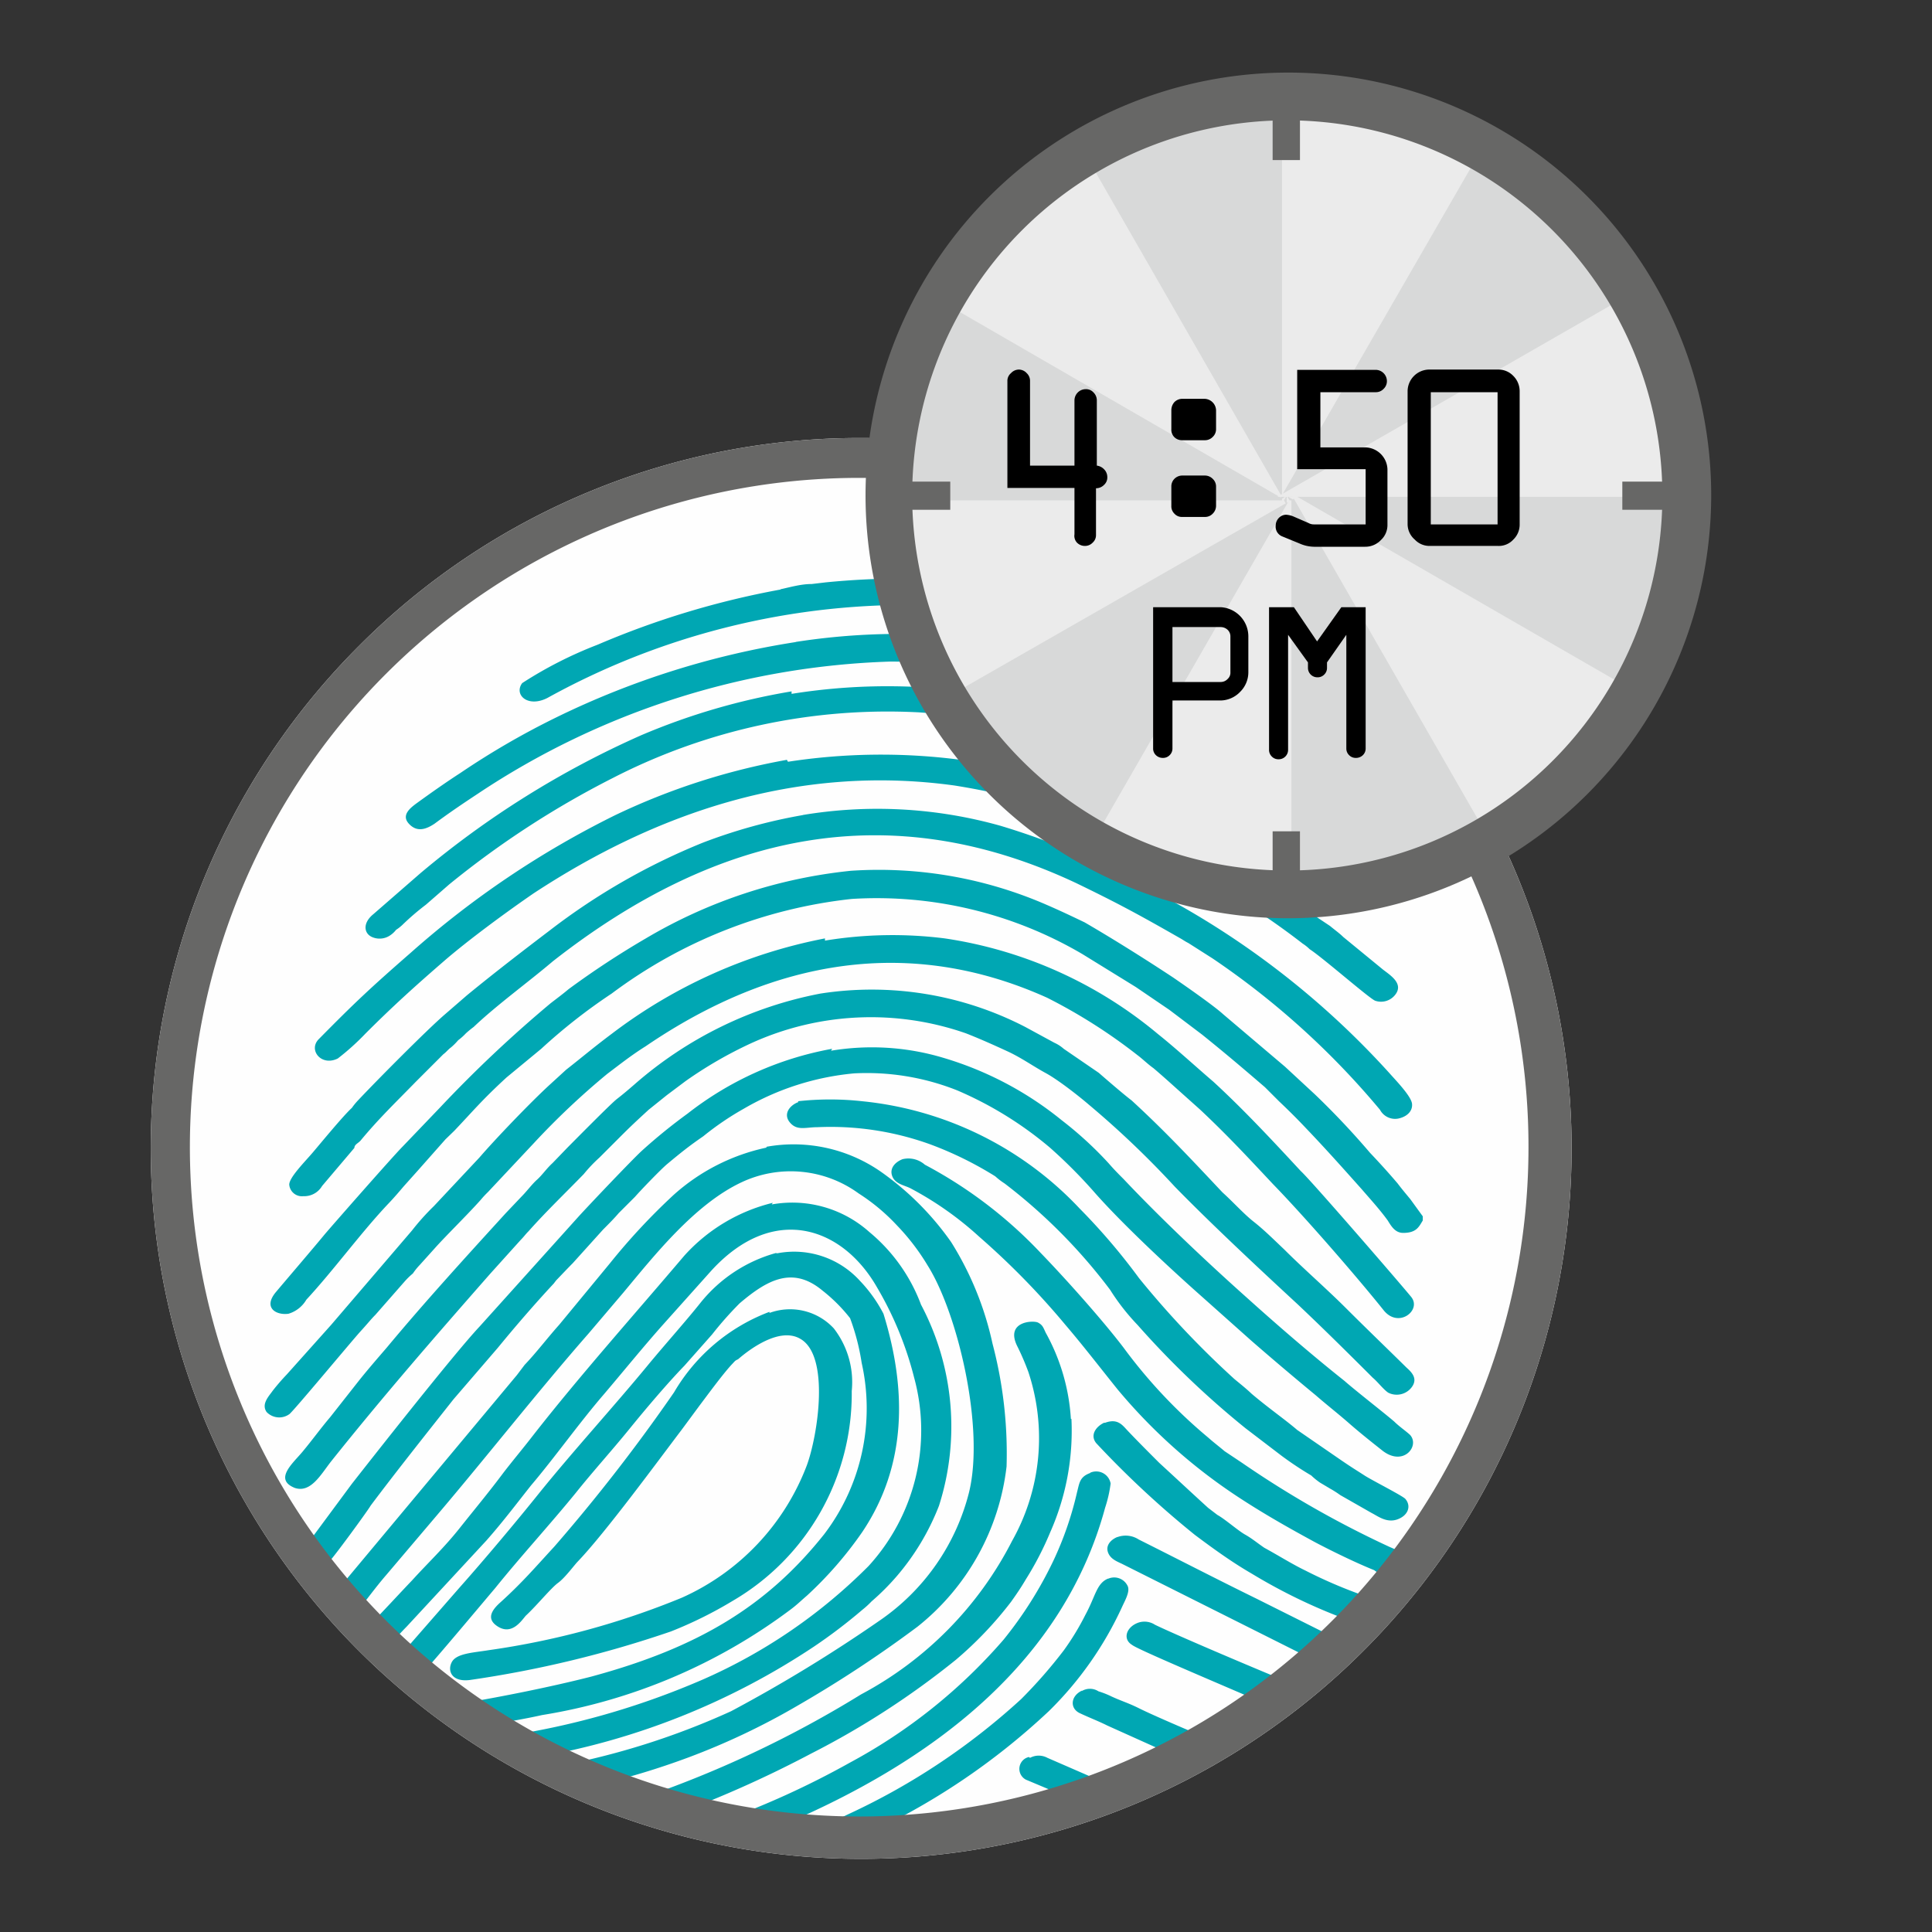 <?xml version="1.0" encoding="UTF-8"?>
<svg xmlns="http://www.w3.org/2000/svg" id="Time-Based_Access" data-name="Time-Based Access" viewBox="0 0 70 70">
  <rect x="0" y="0" width="70" height="70" fill="#333333" stroke="none"/>
  <defs>
    <style>.cls-1{fill:#fefefe;}.cls-2{fill:#00a7b3;}.cls-2,.cls-4,.cls-5,.cls-6{fill-rule:evenodd;}.cls-3,.cls-6{fill:#676766;}.cls-4{fill:#d8d9d9;}.cls-5{fill:#ebebeb;}</style>
  </defs>
  <path class="cls-1" d="M31.17,15.87A25.74,25.74,0,1,1,13,23.41a25.57,25.57,0,0,1,18.17-7.54Z"></path>
  <path class="cls-2" d="M27.77,41.58A7.31,7.31,0,0,0,24.4,43.3a23.14,23.14,0,0,0-2.3,2.47L20.26,48c-.43.48-.82,1-1.25,1.45l-.28.37-6.41,7.68-.2.22c.23.29.46.54.71.8.4-.48.77-1,1.16-1.45l1.85-2.18c1.81-2.13,3.65-4.48,5.49-6.58l1.25-1.47c1.11-1.33,2.58-3.2,4.28-4a4.18,4.18,0,0,1,4.25.4,7.14,7.14,0,0,1,1.39,1.16,8.06,8.06,0,0,1,1.11,1.45c1.1,1.75,2.07,5.89,1.5,8.22a8,8,0,0,1-3.23,4.64A54.19,54.19,0,0,1,26.49,62a27.37,27.37,0,0,1-6.32,2c.48.25,1,.45,1.45.68a27.71,27.71,0,0,0,3.31-1,25.59,25.59,0,0,0,4-1.9,44,44,0,0,0,4.31-2.84,8.69,8.69,0,0,0,3.23-5.81,15.61,15.61,0,0,0-.51-4.45A11.49,11.49,0,0,0,34.46,45a10.46,10.46,0,0,0-2.55-2.55,5.54,5.54,0,0,0-4.14-.9Zm.23,2a6.33,6.33,0,0,0-3.21,1.92C23,47.61,21,49.85,19.32,52c-.37.48-.71.88-1.08,1.36-.53.71-1,1.27-1.58,2s-1.14,1.25-1.73,1.9c-.46.48-1.08,1.16-1.67,1.76.25.23.48.48.73.71.29-.31.57-.62.74-.79l2.89-3.12c.6-.68,1.05-1.28,1.62-2,.85-1,1.75-2.27,2.63-3.29.74-.87,1.45-1.75,2.21-2.6l1.7-1.9c2.24-2.44,4.74-1.59,6,.62a12.42,12.42,0,0,1,1.34,3.26,7.28,7.28,0,0,1-1.65,6.83,19.51,19.51,0,0,1-6,4.11,28.66,28.66,0,0,1-7.28,2.07c.42.26.85.51,1.3.74a26.2,26.2,0,0,0,10-4,19.17,19.17,0,0,0,1.75-1.33,3.28,3.28,0,0,0,.34-.31,8.69,8.69,0,0,0,.91-.91,8.83,8.83,0,0,0,1.53-2.55,9.43,9.43,0,0,0-.65-7.29,6.25,6.25,0,0,0-1.87-2.63,4.19,4.19,0,0,0-3.54-1ZM29.72,36A14.3,14.3,0,0,0,23,39.28c-.23.2-.43.37-.65.54s-1.53,1.5-1.79,1.76l-.54.56c-.22.2-.37.43-.56.6s-.37.42-.57.62l-.57.6c-1.44,1.58-2.92,3.2-4.31,4.87-.37.43-.71.82-1.05,1.25l-1,1.27c-.34.4-.65.83-1,1.25s-1.05,1-.28,1.31c.57.19.93-.46,1.3-.94,1.9-2.38,3.77-4.53,5.79-6.83l1.1-1.22c.11-.11.17-.2.28-.31.63-.71,1.34-1.39,2-2.07a5.39,5.39,0,0,1,.57-.6l.56-.56c.51-.51.6-.6,1.22-1.17l.66-.53.68-.51a15,15,0,0,1,2.35-1.36A10.45,10.45,0,0,1,35,37.44c.51.2,1,.42,1.5.65s.93.54,1.39.79,1.22.85,1.58,1.16A33.66,33.66,0,0,1,42.57,43c1.33,1.36,3,2.92,4.45,4.26.87.82,1.84,1.78,2.72,2.66.17.14.39.43.56.54a.68.68,0,0,0,.85-.2c.23-.31,0-.54-.19-.71-.74-.73-1.48-1.44-2.19-2.15s-1.53-1.42-2.24-2.13c-.36-.34-.73-.71-1.1-1s-.74-.71-1.14-1.07C43.16,42,42.23,41,41,39.87c-.29-.22-.88-.73-1.19-1L38.54,38a1.33,1.33,0,0,0-.34-.22l-1.05-.57A12.11,12.11,0,0,0,29.72,36Zm.43,2a11.94,11.94,0,0,0-5.24,2.35,19.9,19.9,0,0,0-1.65,1.34c-.34.31-1.87,1.92-2.29,2.38l-3.6,4c-.94,1-4,4.9-4.62,5.69l-1.48,2a.75.75,0,0,0-.25.54l.25.31a.61.61,0,0,0,.68-.06c.09-.06,1.36-1.79,1.48-2,.93-1.24,2.06-2.66,3-3.85l1.61-1.87c.63-.77,1.34-1.59,2-2.3.05-.05.08-.11.14-.17s.37-.39.57-.59l1.1-1.22c.2-.2.4-.4.57-.6l.59-.59c.2-.23.94-1,1.17-1.19.48-.4.79-.65,1.3-1a10.48,10.48,0,0,1,1.47-1,9.69,9.69,0,0,1,4-1.28,8.86,8.86,0,0,1,3.74.62,13.3,13.3,0,0,1,3.35,2.07,18.22,18.22,0,0,1,1.64,1.65c1,1.13,2.67,2.69,3.89,3.77l1.75,1.56c.71.62,1.62,1.39,2.36,2,.39.34.79.65,1.19,1s.79.66,1.22,1c.76.59,1.36-.17,1-.57-.15-.14-.4-.31-.57-.48-.37-.32-1.39-1.11-1.81-1.48-1.17-.93-2.41-2-3.52-3-1.47-1.31-3.17-2.92-4.48-4.31-.2-.2-.34-.34-.54-.57a13.33,13.33,0,0,0-1.7-1.56,12.36,12.36,0,0,0-4.28-2.26,9,9,0,0,0-4.08-.26Zm-.26-4a18.54,18.54,0,0,0-7.73,3.46c-.68.51-1,.79-1.65,1.3l-.59.54c-.71.65-2,2-2.55,2.64l-1.65,1.76a8.6,8.6,0,0,0-.79.88L12,48,10.39,49.8a7.75,7.75,0,0,0-.51.59c-.14.2-.42.48-.22.77a.63.63,0,0,0,.82.08c.11-.06,2.27-2.66,2.58-3s.37-.43.54-.6l1.07-1.22a2.6,2.6,0,0,1,.29-.28,2.27,2.27,0,0,1,.25-.31l.54-.6c.4-.45,1.19-1.22,1.67-1.76a3.58,3.58,0,0,1,.26-.28l1.67-1.78A27.54,27.54,0,0,1,22,38.91c.49-.37.88-.68,1.39-1,4.65-3.17,9.58-4,14.55-1.76a19.69,19.69,0,0,1,3.26,2.07c.19.14.39.34.59.48.4.34.77.68,1.13,1l.57.51c1,.94,1.73,1.73,2.64,2.7,1.1,1.13,3,3.31,4,4.56.54.68,1.39,0,1-.48s-3.68-4.28-4-4.56c-1-1.08-2.06-2.22-3.17-3.24-.62-.53-1.36-1.21-2-1.72A15.6,15.6,0,0,0,34.23,34a15.12,15.12,0,0,0-4.34.08ZM28.11,45.4a5.33,5.33,0,0,0-2.72,1.79c-.54.68-1.33,1.56-1.93,2.29-1.22,1.48-2.69,3.09-3.91,4.6-.8,1-2,2.43-2.89,3.43l-2,2.29c-.06.09-.17.17-.25.29l.76.68c.14-.12.23-.26.34-.37.6-.68,1.84-2.16,2.44-2.87.91-1.13,2-2.32,2.92-3.45.59-.74,1.33-1.56,1.93-2.3s1.39-1.67,2-2.3l1-1.13a12.72,12.72,0,0,1,1-1.13c1-.85,1.92-1.36,3-.46a5.86,5.86,0,0,1,1,1,8.15,8.15,0,0,1,.42,1.62,7.52,7.52,0,0,1-1.36,6.21c-2.07,2.6-4.56,4.11-8.45,5.16-1.41.36-3.23.73-4.87,1l1.1.76c.65-.11,1.33-.22,2-.37a20.44,20.44,0,0,0,9-3.82c.23-.17.4-.34.6-.51a13.79,13.79,0,0,0,2-2.3c1.62-2.41,1.62-5.16.77-7.91a5.14,5.14,0,0,0-.85-1.19,3.22,3.22,0,0,0-3-1Zm23.44-1.16v-.17l-.45-.62c-.14-.17-.31-.37-.46-.57-.34-.4-.65-.74-1-1.11a28.88,28.88,0,0,0-2-2.12l-1.08-1-2.24-1.9c-.34-.31-1.33-1-1.81-1.33-1-.66-2.16-1.39-3.21-2-.48-.23-.9-.43-1.41-.65a15.21,15.21,0,0,0-7.06-1.22A18.21,18.21,0,0,0,23.4,34a31.49,31.49,0,0,0-2.8,1.84c-.2.17-.43.34-.65.51a46.15,46.15,0,0,0-4,3.77l-1.36,1.42c-.34.34-2.58,2.89-2.84,3.2-.42.51-1.27,1.5-1.75,2.07s0,.85.45.79a1.12,1.12,0,0,0,.65-.51c1-1.08,2-2.46,3-3.51.19-.2.36-.4.53-.6l.51-.57,1-1.13.32-.31c.73-.77,1-1.11,1.89-1.93L19.61,38a20.53,20.53,0,0,1,2.55-2,17.71,17.71,0,0,1,8.7-3.43,14.72,14.72,0,0,1,8.36,2l1.93,1.19,1.22.83,1.19.9c.88.71,1.42,1.17,2.27,1.9l.51.51c.36.34.7.68,1,1,.68.71,1.34,1.45,2,2.19.31.36.65.73.94,1.13.14.23.28.45.56.45.48,0,.57-.22.71-.45ZM29.1,29.53a19.46,19.46,0,0,0-3.63,1,23.54,23.54,0,0,0-5.55,3.18c-1,.76-2,1.53-3,2.35l-.82.71c-.68.59-2.5,2.43-3.12,3.09a2.3,2.3,0,0,0-.23.28c-.31.28-1.13,1.28-1.42,1.62s-.85.9-.85,1.16a.46.46,0,0,0,.51.42.75.75,0,0,0,.68-.37l1.17-1.38c0-.12.14-.17.22-.26.68-.82,1.28-1.39,2-2.13l1-1c.11-.08.17-.17.28-.25a2.12,2.12,0,0,0,.26-.26,2.1,2.1,0,0,0,.28-.25,3.45,3.45,0,0,1,.28-.23c.83-.79,2-1.64,2.87-2.38C26,30.15,32.25,28.82,39,32c1.53.74,2.3,1.16,3.77,2,.09.05.17.11.29.17l.88.56A29.16,29.16,0,0,1,50,40.21a.62.62,0,0,0,.65.32c.31-.06.54-.26.51-.54s-.62-.88-.82-1.11a30.49,30.49,0,0,0-8.67-6.66,27,27,0,0,0-5.42-2.3,16.47,16.47,0,0,0-7.17-.39Zm-.59-2a24.36,24.36,0,0,0-6.21,2,33.45,33.45,0,0,0-7.43,5c-1.42,1.24-2,1.78-3.32,3.12-.39.39.09,1,.69.7a8.79,8.79,0,0,0,1-.9c1-1,1.81-1.73,2.86-2.64.88-.76,2.24-1.76,3.23-2.44,4.4-2.89,9.53-4.7,15.25-3.91a24.81,24.81,0,0,1,10.1,4,26.09,26.09,0,0,1,2.52,1.73,1.46,1.46,0,0,1,.25.2c.48.31,2.19,1.81,2.38,1.87a.65.65,0,0,0,.68-.17c.43-.46-.22-.8-.45-1l-1.39-1.14c-.14-.14-.34-.28-.48-.4l-.51-.34c-.65-.56-1.56-1.07-2.27-1.58a24.38,24.38,0,0,0-2.44-1.39,23.73,23.73,0,0,0-2.32-1.11,22.19,22.19,0,0,0-12.1-1.53Zm-.63,20a6.77,6.77,0,0,0-3.46,2.92,63.66,63.66,0,0,1-4.33,5.58c-.71.77-1.14,1.28-1.93,2-.26.23-.62.6-.11.91s.85-.23,1-.4c.4-.37.91-1,1.17-1.19s.59-.65.73-.79c1-1.05,2.87-3.6,3.75-4.76l.65-.88c.28-.37.82-1.11,1.16-1.48.11-.11.11-.14.23-.19.39-.34,1.5-1.19,2.26-.74,1.08.62.63,3.51.23,4.59a8.59,8.59,0,0,1-4.53,4.79,29.06,29.06,0,0,1-7,1.9c-.54.09-1.16.11-1.33.43s0,.73.65.65a40,40,0,0,0,7.29-1.76A14.92,14.92,0,0,0,26.55,58a8.69,8.69,0,0,0,4.31-7.6,3.18,3.18,0,0,0-.65-2.27,2.16,2.16,0,0,0-2.33-.56Zm.8-22.48a23.92,23.92,0,0,0-5.45,1.59,33.42,33.42,0,0,0-8,5l-1.7,1.48c-.42.34-.34.74,0,.85a.68.68,0,0,0,.62-.09.89.89,0,0,0,.2-.19,1.54,1.54,0,0,0,.23-.18,9.2,9.2,0,0,1,.85-.73l.85-.74a33,33,0,0,1,5.92-3.85A21.78,21.78,0,0,1,33.3,25.81a24.25,24.25,0,0,1,9.1,2.5l1.44.74c.14.08.28.14.45.25l.91.51c.4.23,1.39.88,1.79,1.16.2.15.56.54,1.07.32a.54.54,0,0,0,.32-.46c0-.25-.2-.31-.34-.42A32.84,32.84,0,0,0,39.36,26a24.74,24.74,0,0,0-4.76-1,22,22,0,0,0-5.92.14ZM38.8,51.41a7.35,7.35,0,0,0-.91-3.12c-.09-.19-.11-.28-.28-.37s-1.22-.05-.74.88a9.22,9.22,0,0,1,.39.91,7.6,7.6,0,0,1-.59,6.12,13,13,0,0,1-5.47,5.56,39.49,39.49,0,0,1-8.08,3.8,11.41,11.41,0,0,0,1.53.48,40.94,40.94,0,0,0,4.73-2.13,30,30,0,0,0,5.25-3.4,13.52,13.52,0,0,0,2-2.1c.2-.28.37-.53.54-.82a11.38,11.38,0,0,0,.88-1.7,9.06,9.06,0,0,0,.77-4.11ZM28.85,23.26A30.35,30.35,0,0,0,20.14,26a28.66,28.66,0,0,0-3.45,2c-.57.37-1.05.71-1.59,1.1-.23.17-.57.43-.29.74s.6.23.94,0c.54-.4,1-.71,1.56-1.08a28.56,28.56,0,0,1,14.94-4.79,25,25,0,0,1,11.51,2.81l1.13.62c.57.32,1.19-.31.82-.7a26,26,0,0,0-4-2A29.69,29.69,0,0,0,38,23.58a24.34,24.34,0,0,0-9.18-.32ZM39.5,53.37c-.39.14-.39.37-.48.71a12.12,12.12,0,0,1-.85,2.46,14.36,14.36,0,0,1-1.81,2.87,19.67,19.67,0,0,1-5.56,4.45A31.19,31.19,0,0,1,26.1,66c.59.11,1.22.23,1.81.31,6-2.46,10.63-6.15,12.13-11.68a4.65,4.65,0,0,0,.2-.88.53.53,0,0,0-.74-.39ZM28.93,39.93c-.31.11-.57.43-.31.74s.57.17,1,.17a10.63,10.63,0,0,1,4.08.62,12.92,12.92,0,0,1,2.36,1.16,2.51,2.51,0,0,0,.34.26,19.9,19.9,0,0,1,3.82,3.85,8,8,0,0,0,1,1.28,32.21,32.21,0,0,0,3.91,3.74l1.31,1a12.41,12.41,0,0,0,1.07.71,2.44,2.44,0,0,0,.32.26l.37.22a3.61,3.61,0,0,1,.36.23l1.14.65c.22.11.54.37.93.23s.51-.48.29-.74c-.09-.11-1.22-.68-1.48-.85s-.45-.28-.9-.59L47,51.81c-.43-.37-1.05-.8-1.65-1.31-.2-.19-.39-.34-.62-.53a33.17,33.17,0,0,1-3.46-3.66,22.67,22.67,0,0,0-2.15-2.52,12.51,12.51,0,0,0-7.88-3.89,10.63,10.63,0,0,0-2.33,0ZM40.16,57.19c-.43.17-.46.63-.83,1.31a9.37,9.37,0,0,1-.79,1.3A17.67,17.67,0,0,1,37,61.56a24.43,24.43,0,0,1-6.26,4.17c-.51.25-1.05.48-1.59.71.65,0,1.33.08,2,.08h.11A24.92,24.92,0,0,0,38,62a12.71,12.71,0,0,0,2.66-3.79c.09-.2.29-.54.2-.74a.54.54,0,0,0-.73-.26ZM32.7,42c-.28.11-.48.34-.37.62s.43.32.65.43a12,12,0,0,1,2.5,1.76A28,28,0,0,1,38.6,48c.65.76,1.24,1.53,1.9,2.35A19.92,19.92,0,0,0,45,54.33c.88.57,1.73,1.05,2.67,1.56.59.31,1.47.74,2.12,1a1,1,0,0,0,.82.2l0,0,.37-.48a.45.45,0,0,0,0-.17c-.08-.17-.45-.31-.65-.4A36.21,36.21,0,0,1,45,53l-.63-.42c-.2-.17-.4-.32-.59-.49a18.56,18.56,0,0,1-3.07-3.26c-.76-1-2.12-2.52-3-3.43a16.16,16.16,0,0,0-4.2-3.2A.9.9,0,0,0,32.7,42ZM28.28,21.36a31,31,0,0,0-6.63,2,14.77,14.77,0,0,0-2.73,1.39c-.31.42.2.9.91.54A27,27,0,0,1,35,22a28.22,28.22,0,0,1,7.76,2.1c.63.12,1-.56.57-.85-.08-.05-.48-.22-.62-.28a27.45,27.45,0,0,0-7.12-1.87,28.83,28.83,0,0,0-5.67,0l-.51.06c-.39,0-.76.11-1.13.19ZM40,51.55c-.31.15-.51.46-.28.74a34.65,34.65,0,0,0,3.57,3.32c.68.51,1.36,1,2.07,1.41a20.1,20.1,0,0,0,3.8,1.79c.25-.26.51-.54.76-.82l-.25-.09a17.21,17.21,0,0,1-2.38-1c-.46-.22-1-.56-1.48-.82-.25-.17-.45-.34-.7-.48s-.74-.57-1-.71l-.34-.26C43.08,54,42.74,53.68,42,53c-.37-.37-.77-.77-1.14-1.16-.19-.2-.36-.46-.82-.29Zm.48,4.14c-.22.09-.42.29-.34.54s.32.34.51.43l7.06,3.54a10.09,10.09,0,0,0,.83-.77l-3-1.5c-1.39-.68-2.92-1.47-4.28-2.15a.87.87,0,0,0-.77-.09Zm-1.27,5.56c-.43.2-.45.65-.09.82s.66.28,1,.45l2.6,1.17c.37-.23.77-.43,1.14-.66-1.08-.45-2.18-.93-2.58-1.13s-.63-.26-1-.43a3.19,3.19,0,0,0-.48-.19.57.57,0,0,0-.62,0Zm2.07-2.47c-.46.14-.63.6-.26.82.17.15,3,1.34,4.82,2.13.31-.23.63-.48.94-.74-1.65-.68-4.23-1.78-4.93-2.12a.7.7,0,0,0-.57-.09Zm-4,4.88a.44.44,0,0,0-.11.82l1,.42c.29.12.54.26.83.37a13.29,13.29,0,0,0,1.41-.51l-2.46-1.07a.66.66,0,0,0-.63,0Z"></path>
  <path class="cls-3" d="M31.17,15.87A25.74,25.74,0,1,1,13,23.41a25.57,25.57,0,0,1,18.17-7.54Zm17.12,8.56a24.25,24.25,0,1,0,7.09,17.15,24.19,24.19,0,0,0-7.09-17.15Z"></path>
  <path class="cls-4" d="M46.34,17.79l12.18,7a13.86,13.86,0,0,0,1.9-7Z"></path>
  <path class="cls-5" d="M46.45,17.68l7.06,12.19a14.26,14.26,0,0,0,5.13-5.16Z"></path>
  <path class="cls-4" d="M46.62,17.62V31.71a13.89,13.89,0,0,0,7-1.9Z"></path>
  <path class="cls-5" d="M46.79,17.68l-7,12.19a14.17,14.17,0,0,0,7,1.87Z"></path>
  <path class="cls-4" d="M46.9,17.79l-12.19,7A14.34,14.34,0,0,0,39.87,30Z"></path>
  <path class="cls-5" d="M47,18H32.87a13.86,13.86,0,0,0,1.9,7Z"></path>
  <path class="cls-4" d="M46.9,18.13,34.71,11.07a14.39,14.39,0,0,0-1.87,7.06Z"></path>
  <path class="cls-5" d="M46.79,18.25l-7-12.19a14,14,0,0,0-5.16,5.16Z"></path>
  <path class="cls-4" d="M46.62,18.3V4.21a14,14,0,0,0-7,1.9Z"></path>
  <path class="cls-5" d="M46.45,18.25,53.51,6.06a14.08,14.08,0,0,0-7.06-1.9Z"></path>
  <path class="cls-4" d="M46.34,18.13l12.18-7.06a14,14,0,0,0-5.15-5.13Z"></path>
  <path class="cls-5" d="M46.28,18H60.37a13.92,13.92,0,0,0-1.9-7Z"></path>
  <path class="cls-6" d="M46.62,33.27A15.32,15.32,0,1,1,62,18,15.34,15.34,0,0,1,46.62,33.27Zm0-1.73A13.59,13.59,0,1,1,60.23,18,13.57,13.57,0,0,1,46.62,31.54Z"></path>
  <rect class="cls-3" x="32.56" y="17.45" width="1.87" height="1.02"></rect>
  <rect class="cls-3" x="58.78" y="17.45" width="1.87" height="1.02"></rect>
  <rect class="cls-3" x="46.11" y="3.9" width="0.99" height="1.9"></rect>
  <rect class="cls-3" x="46.11" y="30.12" width="0.99" height="1.87"></rect>
  <path d="M38.93,19.36V17.68H36.5V13.81a.36.36,0,0,1,.13-.29.39.39,0,0,1,.29-.13.39.39,0,0,1,.28.13.38.38,0,0,1,.12.29v3.06h1.61V14.51a.41.41,0,0,1,.41-.41.36.36,0,0,1,.28.12.4.4,0,0,1,.12.29v2.36A.44.44,0,0,1,40,17a.4.4,0,0,1,.12.29.36.36,0,0,1-.12.28.4.4,0,0,1-.29.12v1.69a.36.36,0,0,1-.12.28.38.38,0,0,1-.28.12.4.4,0,0,1-.29-.12A.36.36,0,0,1,38.93,19.36Z"></path>
  <path d="M42.84,14.45h.81a.43.43,0,0,1,.41.41v.69a.38.38,0,0,1-.12.28.39.39,0,0,1-.28.12h-.83a.39.39,0,0,1-.28-.11.38.38,0,0,1-.11-.29v-.69a.44.44,0,0,1,.11-.29A.4.4,0,0,1,42.84,14.45Zm0,2.78h.81a.4.4,0,0,1,.29.12.38.38,0,0,1,.12.28v.69a.4.4,0,0,1-.12.29.38.38,0,0,1-.28.12h-.83a.36.36,0,0,1-.28-.12.37.37,0,0,1-.11-.28v-.7a.39.39,0,0,1,.11-.28A.4.4,0,0,1,42.84,17.23Z"></path>
  <path d="M47.61,19h1.87V17H47V13.4h2.84a.41.41,0,0,1,.41.41.38.38,0,0,1-.12.28.38.38,0,0,1-.29.12h-2v2h1.62a.82.82,0,0,1,.81.8v2a.74.74,0,0,1-.24.56.78.78,0,0,1-.57.24H47.61a1.35,1.35,0,0,1-.53-.12l-.61-.25a.38.38,0,0,1-.25-.39.41.41,0,0,1,.11-.28.37.37,0,0,1,.27-.12.82.82,0,0,1,.28.07l.53.23A.39.39,0,0,0,47.61,19Z"></path>
  <path d="M51,19V14.17a.79.79,0,0,1,.77-.78h2.52a.74.74,0,0,1,.54.23.78.78,0,0,1,.23.55V19a.75.75,0,0,1-.23.55.71.71,0,0,1-.55.23H51.81a.73.73,0,0,1-.55-.23A.74.74,0,0,1,51,19Zm3.26,0V14.21H51.84V19Z"></path>
  <path d="M41.78,27.14V22h2.45a1.06,1.06,0,0,1,1,1.05v1.29a1,1,0,0,1-.3.73,1,1,0,0,1-.74.31H42.48v1.74a.33.33,0,0,1-.1.24.33.33,0,0,1-.25.1.35.35,0,0,1-.25-.1A.33.33,0,0,1,41.78,27.14Zm.7-2.43h1.75a.34.34,0,0,0,.25-.11.3.3,0,0,0,.1-.24V23.07a.33.33,0,0,0-.1-.25.37.37,0,0,0-.25-.1H42.48Z"></path>
  <path d="M47.39,24.17V24l-.72-1v4.17a.34.34,0,0,1-.34.34.33.33,0,0,1-.25-.1.33.33,0,0,1-.1-.24V22h.9l.84,1.24L48.6,22h.88v5.12a.33.33,0,0,1-.1.24.35.35,0,0,1-.25.1.33.33,0,0,1-.25-.1.33.33,0,0,1-.1-.24V23l-.7,1v.2a.33.33,0,0,1-.1.24.33.33,0,0,1-.25.1.34.34,0,0,1-.34-.34Z"></path>
</svg>
